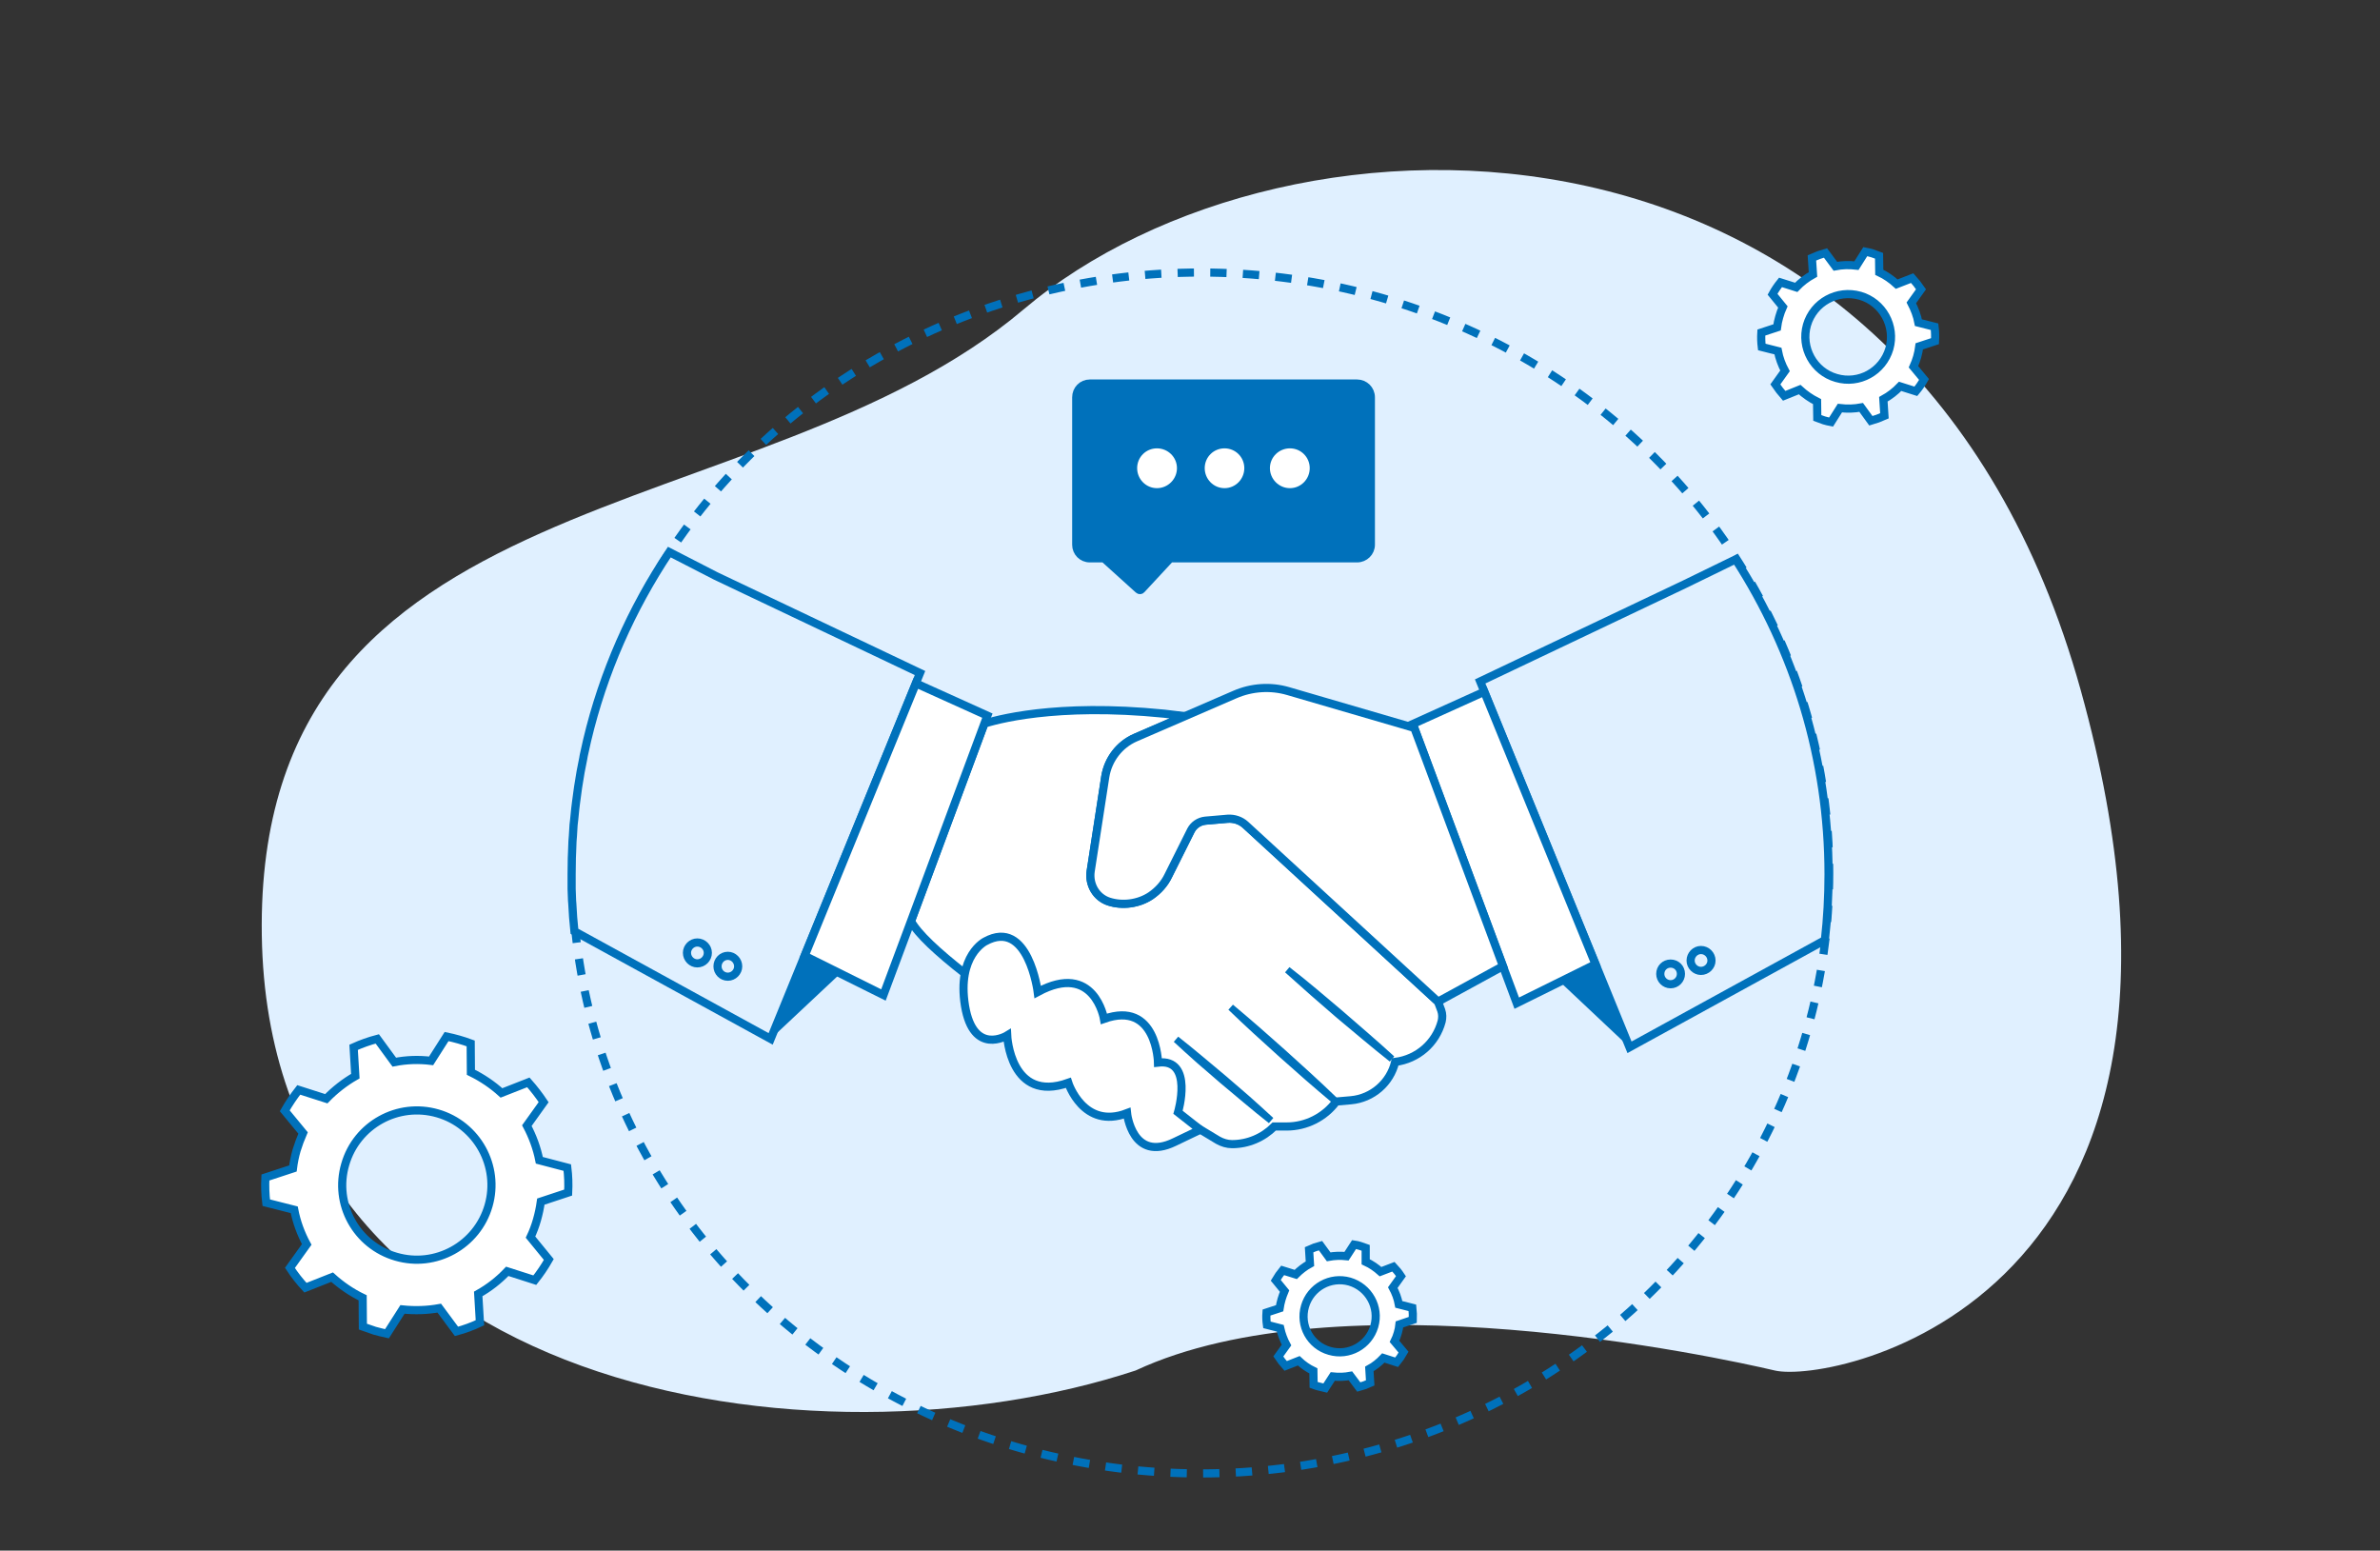 <svg width="350" height="228" viewBox="0 0 350 228" fill="none" xmlns="http://www.w3.org/2000/svg">
<rect x="0" y="0" width="350" height="228" fill="#333333" stroke="none"/>
<path d="M261 201.52C252.5 199.52 197 187.52 167 201.52C120.001 217.02 39.5 205.521 38.5 137.521C37.5 69.52 111.5 78.52 150.5 45.52C189.5 12.521 281 11.521 306 101.521C331 191.521 269.5 203.52 261 201.52Z" fill="#E0F0FF"/>
<ellipse cx="176.594" cy="128.362" rx="92.406" ry="88.292" stroke="#0071BB" stroke-width="1.2" stroke-dasharray="2.4 2.4"/>
<path d="M211.943 148.552C211.816 148.214 211.658 147.792 211.468 147.286L183.145 121.273C182.449 120.64 181.499 120.324 180.55 120.387L177.259 120.672C176.341 120.767 175.55 121.305 175.139 122.096L171.816 128.741C171.246 129.944 170.329 130.957 169.221 131.716C167.417 132.919 165.044 133.204 163.082 132.571C161.215 131.969 160.107 130.071 160.392 128.109L162.544 114.184C162.955 111.653 164.632 109.469 166.974 108.457L174.284 105.292C157.417 103.14 147.607 105.513 144.759 106.4L133.968 135.45C138.018 142.919 172.892 163.932 179.126 167.666C179.759 168.014 180.455 168.235 181.183 168.235C183.525 168.235 185.74 167.286 187.386 165.64H189.221C192.069 165.64 194.791 164.28 196.5 161.97L198.683 161.78C201.816 161.495 204.443 159.216 205.171 156.147C208.462 155.735 211.152 153.394 212.006 150.197C212.133 149.659 212.133 149.09 211.943 148.552Z" fill="white" stroke="#0071BB" stroke-width="1.2"/>
<path d="M204.695 155.704C203.366 154.649 202.058 153.583 200.771 152.507L196.91 149.28L193.081 145.957C191.815 144.839 190.56 143.72 189.315 142.602C190.645 143.636 191.953 144.691 193.24 145.767L197.1 149.026L200.929 152.349C202.195 153.446 203.451 154.564 204.695 155.704Z" fill="#0071BB" stroke="#0071BB"/>
<path d="M196.215 161.748C194.907 160.651 193.609 159.543 192.322 158.425L188.493 155.039L184.727 151.621C183.461 150.461 182.217 149.29 180.993 148.109C182.301 149.206 183.598 150.313 184.885 151.431L188.714 154.818L192.48 158.235C193.746 159.396 194.991 160.567 196.215 161.748Z" fill="#0071BB" stroke="#0071BB"/>
<path d="M186.911 164.754C185.708 163.805 184.516 162.835 183.335 161.843L179.822 158.9L176.341 155.894C175.202 154.881 174.073 153.858 172.955 152.824C174.157 153.773 175.339 154.733 176.499 155.704L180.012 158.647L183.493 161.653C184.632 162.666 185.771 163.7 186.911 164.754Z" fill="#0071BB" stroke="#0071BB"/>
<path d="M123.556 143.172L113.334 152.761L118.334 140.545L123.556 143.172Z" fill="#0071BB"/>
<path d="M113.334 152.761L135.296 98.963L105.264 84.691L98.429 81.178C92.859 89.532 88.714 98.868 86.34 108.868C86.171 109.627 86.003 110.387 85.834 111.146C85.813 111.273 85.792 111.4 85.771 111.526C85.644 112.159 85.517 112.803 85.391 113.457C85.37 113.646 85.338 113.836 85.296 114.026C85.191 114.617 85.096 115.197 85.011 115.767C84.969 115.999 84.937 116.231 84.916 116.463C84.832 117.011 84.758 117.56 84.695 118.108C84.653 118.362 84.621 118.625 84.6 118.9C84.537 119.427 84.484 119.954 84.442 120.482C84.42 120.756 84.389 121.03 84.347 121.305C84.304 121.832 84.273 122.36 84.252 122.887C84.231 123.161 84.209 123.436 84.188 123.71C84.167 124.279 84.146 124.838 84.125 125.387C84.104 125.64 84.093 125.893 84.093 126.146C84.072 126.948 84.062 127.75 84.062 128.552C84.062 129.269 84.062 129.986 84.062 130.703C84.083 131.273 84.104 131.843 84.125 132.412C84.146 132.539 84.157 132.666 84.157 132.792C84.22 134.185 84.326 135.566 84.473 136.938L113.334 152.761Z" fill="#E0F0FF" stroke="#0071BB" stroke-width="1.2"/>
<path d="M134.695 100.482L118.334 140.545L129.917 146.305L133.967 135.45L144.759 106.4L145.202 105.229L134.695 100.482Z" fill="white" stroke="#0071BB" stroke-width="1.2"/>
<path d="M105.518 142.096C105.518 142.919 106.183 143.615 107.037 143.615C107.86 143.615 108.556 142.919 108.556 142.096C108.556 141.242 107.86 140.545 107.037 140.545C106.183 140.545 105.518 141.242 105.518 142.096Z" stroke="#0071BB" stroke-width="1.2"/>
<path d="M101.024 140.102C101.024 140.957 101.72 141.653 102.543 141.653C103.397 141.653 104.094 140.957 104.094 140.102C104.094 139.28 103.397 138.583 102.543 138.583C101.72 138.583 101.024 139.28 101.024 140.102Z" stroke="#0071BB" stroke-width="1.2"/>
<path d="M217.671 100.197L239.633 153.995L268.367 138.235C268.726 135.05 268.905 131.822 268.905 128.552C268.905 111.558 263.905 95.703 255.234 82.254L247.702 85.925L217.671 100.197Z" fill="#E0F0FF" stroke="#0071BB" stroke-width="1.2"/>
<path d="M218.272 101.716L207.765 106.463L223.05 147.507L234.632 141.78L218.272 101.716Z" fill="white" stroke="#0071BB" stroke-width="1.2"/>
<path d="M229.411 144.374L239.633 153.995L234.633 141.779L229.411 144.374Z" fill="#0071BB"/>
<path d="M247.196 143.204C247.196 144.026 246.531 144.723 245.677 144.723C244.823 144.723 244.158 144.026 244.158 143.204C244.158 142.349 244.823 141.685 245.677 141.685C246.531 141.685 247.196 142.349 247.196 143.204Z" stroke="#0071BB" stroke-width="1.2"/>
<path d="M251.69 141.242C251.69 142.064 250.993 142.761 250.139 142.761C249.316 142.761 248.62 142.064 248.62 141.242C248.62 140.387 249.316 139.691 250.139 139.691C250.993 139.691 251.69 140.387 251.69 141.242Z" stroke="#0071BB" stroke-width="1.2"/>
<path d="M209.443 110.925L207.987 107.032L189.442 101.621C186.847 100.862 184.063 101.051 181.594 102.127L174.284 105.292L166.974 108.457C164.632 109.469 162.955 111.653 162.543 114.184L160.392 128.109C160.107 130.071 161.214 131.969 163.081 132.571C165.043 133.203 167.417 132.919 169.221 131.716C170.328 130.957 171.246 129.944 171.816 128.741L175.138 122.096C175.55 121.305 176.341 120.767 177.259 120.672L180.55 120.387C181.499 120.324 182.449 120.64 183.145 121.273L211.468 147.286L221.025 142.064L209.443 110.925Z" fill="white" stroke="#0071BB" stroke-width="1.2"/>
<path d="M152.258 146.368C151.815 147.191 151.309 147.982 150.834 148.773C150.296 149.564 149.79 150.356 149.252 151.115C149.695 150.292 150.201 149.501 150.676 148.71C151.214 147.919 151.72 147.128 152.258 146.368Z" fill="#B38671"/>
<path d="M161.721 151.115C161.183 152.254 160.55 153.393 159.949 154.533C159.347 155.64 158.714 156.78 158.05 157.856C158.619 156.716 159.221 155.577 159.822 154.438C160.455 153.33 161.056 152.223 161.721 151.115Z" fill="#B38671"/>
<path d="M169.854 157.033C169.411 158.014 168.936 158.932 168.43 159.881C167.923 160.799 167.417 161.716 166.879 162.602C167.322 161.653 167.797 160.735 168.303 159.786C168.81 158.868 169.316 157.951 169.854 157.033Z" fill="#B38671"/>
<path d="M144.885 138.425C144.885 138.425 140.708 140.482 141.91 147.887C143.145 155.324 148.113 152.254 148.113 152.254C148.113 152.254 148.556 162.254 157.1 159.216C157.1 159.216 159.316 166.147 165.74 163.678C165.74 163.678 166.499 170.957 172.733 167.919C176.499 166.115 176.499 166.115 176.499 166.115L173.24 163.552C173.24 163.552 175.581 155.609 170.297 156.242C170.297 156.242 170.107 147.064 162.353 149.818C162.353 149.818 160.929 141.368 152.607 145.862C152.607 145.862 151.214 134.944 144.885 138.425Z" fill="white" stroke="#0071BB" stroke-width="1.2"/>
<path d="M162.534 82.252L162.363 82.097H162.132H160.265C159.145 82.097 158.27 81.2 158.27 80.102V58.425C158.27 57.291 159.15 56.398 160.265 56.398H199.569C200.693 56.398 201.596 57.3 201.596 58.425V80.102C201.596 81.19 200.698 82.097 199.569 82.097H172.354H172.092L171.914 82.289L167.863 86.656L167.852 86.668L167.842 86.68C167.756 86.783 167.583 86.814 167.443 86.685L167.439 86.682L162.534 82.252Z" fill="#0071BB" stroke="#0071BB" stroke-width="1.2"/>
<path d="M173.082 68.836C173.082 70.45 171.753 71.779 170.139 71.779C168.525 71.779 167.227 70.45 167.227 68.836C167.227 67.222 168.525 65.925 170.139 65.925C171.753 65.925 173.082 67.222 173.082 68.836Z" fill="white"/>
<path d="M182.987 68.836C182.987 70.45 181.69 71.779 180.076 71.779C178.462 71.779 177.164 70.45 177.164 68.836C177.164 67.222 178.462 65.925 180.076 65.925C181.69 65.925 182.987 67.222 182.987 68.836Z" fill="white"/>
<path d="M192.607 68.836C192.607 70.45 191.309 71.779 189.695 71.779C188.082 71.779 186.752 70.45 186.752 68.836C186.752 67.222 188.082 65.925 189.695 65.925C191.309 65.925 192.607 67.222 192.607 68.836Z" fill="white"/>
<path fill-rule="evenodd" clip-rule="evenodd" d="M43.617 169.153C43.891 168.267 44.208 167.413 44.566 166.59L41.877 163.33C42.488 162.254 43.174 161.231 43.934 160.261L47.984 161.558C49.25 160.261 50.706 159.121 52.256 158.235L52.003 153.995C53.121 153.488 54.282 153.077 55.484 152.761L57.984 156.178C59.757 155.83 61.56 155.767 63.396 155.989L65.674 152.413C66.286 152.539 66.887 152.687 67.478 152.856C68.069 153.024 68.649 153.214 69.219 153.425L69.25 157.666C70.927 158.489 72.415 159.501 73.744 160.704L77.7 159.153C78.522 160.081 79.271 161.052 79.947 162.064L77.478 165.514C78.332 167.128 78.965 168.837 79.314 170.609L83.427 171.685C83.575 172.887 83.617 174.111 83.554 175.356L79.535 176.685C79.409 177.592 79.219 178.489 78.965 179.375C78.712 180.261 78.396 181.105 78.016 181.906L80.706 185.198C80.094 186.273 79.409 187.286 78.649 188.236L74.598 186.938C73.332 188.267 71.908 189.375 70.326 190.261L70.579 194.501C69.461 195.029 68.311 195.451 67.13 195.767L64.598 192.349C62.858 192.666 61.022 192.729 59.187 192.539L56.908 196.115C56.318 195.989 55.716 195.841 55.105 195.672C54.514 195.482 53.934 195.282 53.364 195.071L53.332 190.831C51.687 190.039 50.168 188.995 48.839 187.792L44.915 189.343C44.071 188.436 43.311 187.465 42.636 186.432L45.105 182.982C44.25 181.4 43.617 179.691 43.269 177.887L39.155 176.843C39.007 175.619 38.965 174.385 39.029 173.141L43.079 171.811C43.185 170.925 43.364 170.039 43.617 169.153ZM58.237 184.786C64.06 186.495 70.168 183.109 71.845 177.286C73.522 171.495 70.168 165.387 64.345 163.71C58.522 162.033 52.446 165.387 50.769 171.21C49.06 177.033 52.415 183.109 58.237 184.786Z" fill="white" stroke="#0071BB" stroke-width="1.2"/>
<path fill-rule="evenodd" clip-rule="evenodd" d="M261.648 46.62C261.795 46.093 261.975 45.597 262.186 45.133L260.667 43.266C261.004 42.654 261.395 42.074 261.838 41.525L264.148 42.253C264.876 41.494 265.698 40.861 266.616 40.355L266.458 37.918C267.112 37.622 267.776 37.38 268.452 37.19L269.907 39.152C270.888 38.962 271.933 38.93 273.009 39.057L274.306 37C274.644 37.063 274.992 37.148 275.35 37.253C275.688 37.359 276.015 37.475 276.331 37.601L276.363 40.038C277.312 40.481 278.167 41.082 278.926 41.779L281.205 40.892C281.669 41.399 282.101 41.947 282.502 42.538L281.078 44.532C281.553 45.449 281.933 46.43 282.123 47.443L284.496 48.044C284.58 48.741 284.601 49.447 284.559 50.165L282.249 50.924C282.186 51.431 282.08 51.947 281.933 52.475C281.785 52.981 281.606 53.466 281.395 53.931L282.945 55.798C282.587 56.431 282.186 57.011 281.743 57.538L279.433 56.81C278.705 57.57 277.882 58.203 276.964 58.709L277.122 61.146C276.468 61.441 275.804 61.684 275.129 61.874L273.705 59.911C272.692 60.101 271.648 60.133 270.572 60.007L269.274 62.063C268.937 62 268.589 61.916 268.23 61.81C267.892 61.705 267.565 61.589 267.249 61.462L267.217 59.057C266.268 58.582 265.414 57.981 264.654 57.285L262.376 58.203C261.911 57.675 261.479 57.116 261.078 56.525L262.502 54.532C262.027 53.646 261.648 52.633 261.458 51.62L259.084 51.019C259 50.323 258.979 49.616 259.021 48.899L261.331 48.139C261.395 47.633 261.5 47.127 261.648 46.62ZM270.034 55.576C273.388 56.557 276.869 54.627 277.85 51.272C278.8 47.949 276.869 44.437 273.547 43.487C270.192 42.538 266.711 44.437 265.73 47.791C264.781 51.114 266.711 54.627 270.034 55.576Z" fill="white" stroke="#0071BB" stroke-width="1.2"/>
<path fill-rule="evenodd" clip-rule="evenodd" d="M188.462 191.07C188.588 190.648 188.736 190.236 188.905 189.835L187.607 188.253C187.903 187.747 188.24 187.262 188.62 186.797L190.551 187.399C191.183 186.766 191.88 186.228 192.639 185.816L192.513 183.76C193.061 183.506 193.62 183.306 194.19 183.158L195.392 184.804C196.247 184.646 197.133 184.614 198.019 184.709L199.127 183C199.422 183.042 199.707 183.105 199.981 183.19C200.276 183.274 200.561 183.369 200.835 183.475V185.532C201.658 185.911 202.386 186.418 203.019 186.987L204.918 186.26C205.34 186.703 205.709 187.167 206.025 187.652L204.823 189.329C205.234 190.089 205.551 190.911 205.709 191.798L207.703 192.304C207.766 192.895 207.787 193.485 207.766 194.076L205.804 194.741C205.762 195.163 205.677 195.584 205.551 196.006C205.424 196.449 205.266 196.861 205.076 197.241L206.405 198.823C206.11 199.35 205.772 199.846 205.392 200.31L203.43 199.677C202.829 200.31 202.133 200.88 201.373 201.291L201.5 203.348C200.951 203.601 200.392 203.802 199.823 203.95L198.589 202.304C197.766 202.462 196.88 202.494 195.994 202.399L194.886 204.108C194.591 204.044 194.295 203.971 194 203.886C193.726 203.823 193.451 203.739 193.177 203.633L193.145 201.576C192.354 201.196 191.626 200.69 190.994 200.089L189.063 200.848C188.662 200.405 188.304 199.941 187.987 199.456L189.19 197.779C188.778 197.019 188.462 196.165 188.272 195.31L186.31 194.804C186.226 194.213 186.204 193.612 186.247 193L188.177 192.367C188.24 191.945 188.335 191.513 188.462 191.07ZM195.519 198.633C198.335 199.456 201.278 197.842 202.101 195.025C202.924 192.209 201.278 189.266 198.462 188.443C195.645 187.652 192.734 189.266 191.911 192.082C191.088 194.899 192.702 197.842 195.519 198.633Z" fill="white" stroke="#0071BB" stroke-width="1.2"/>
</svg>
